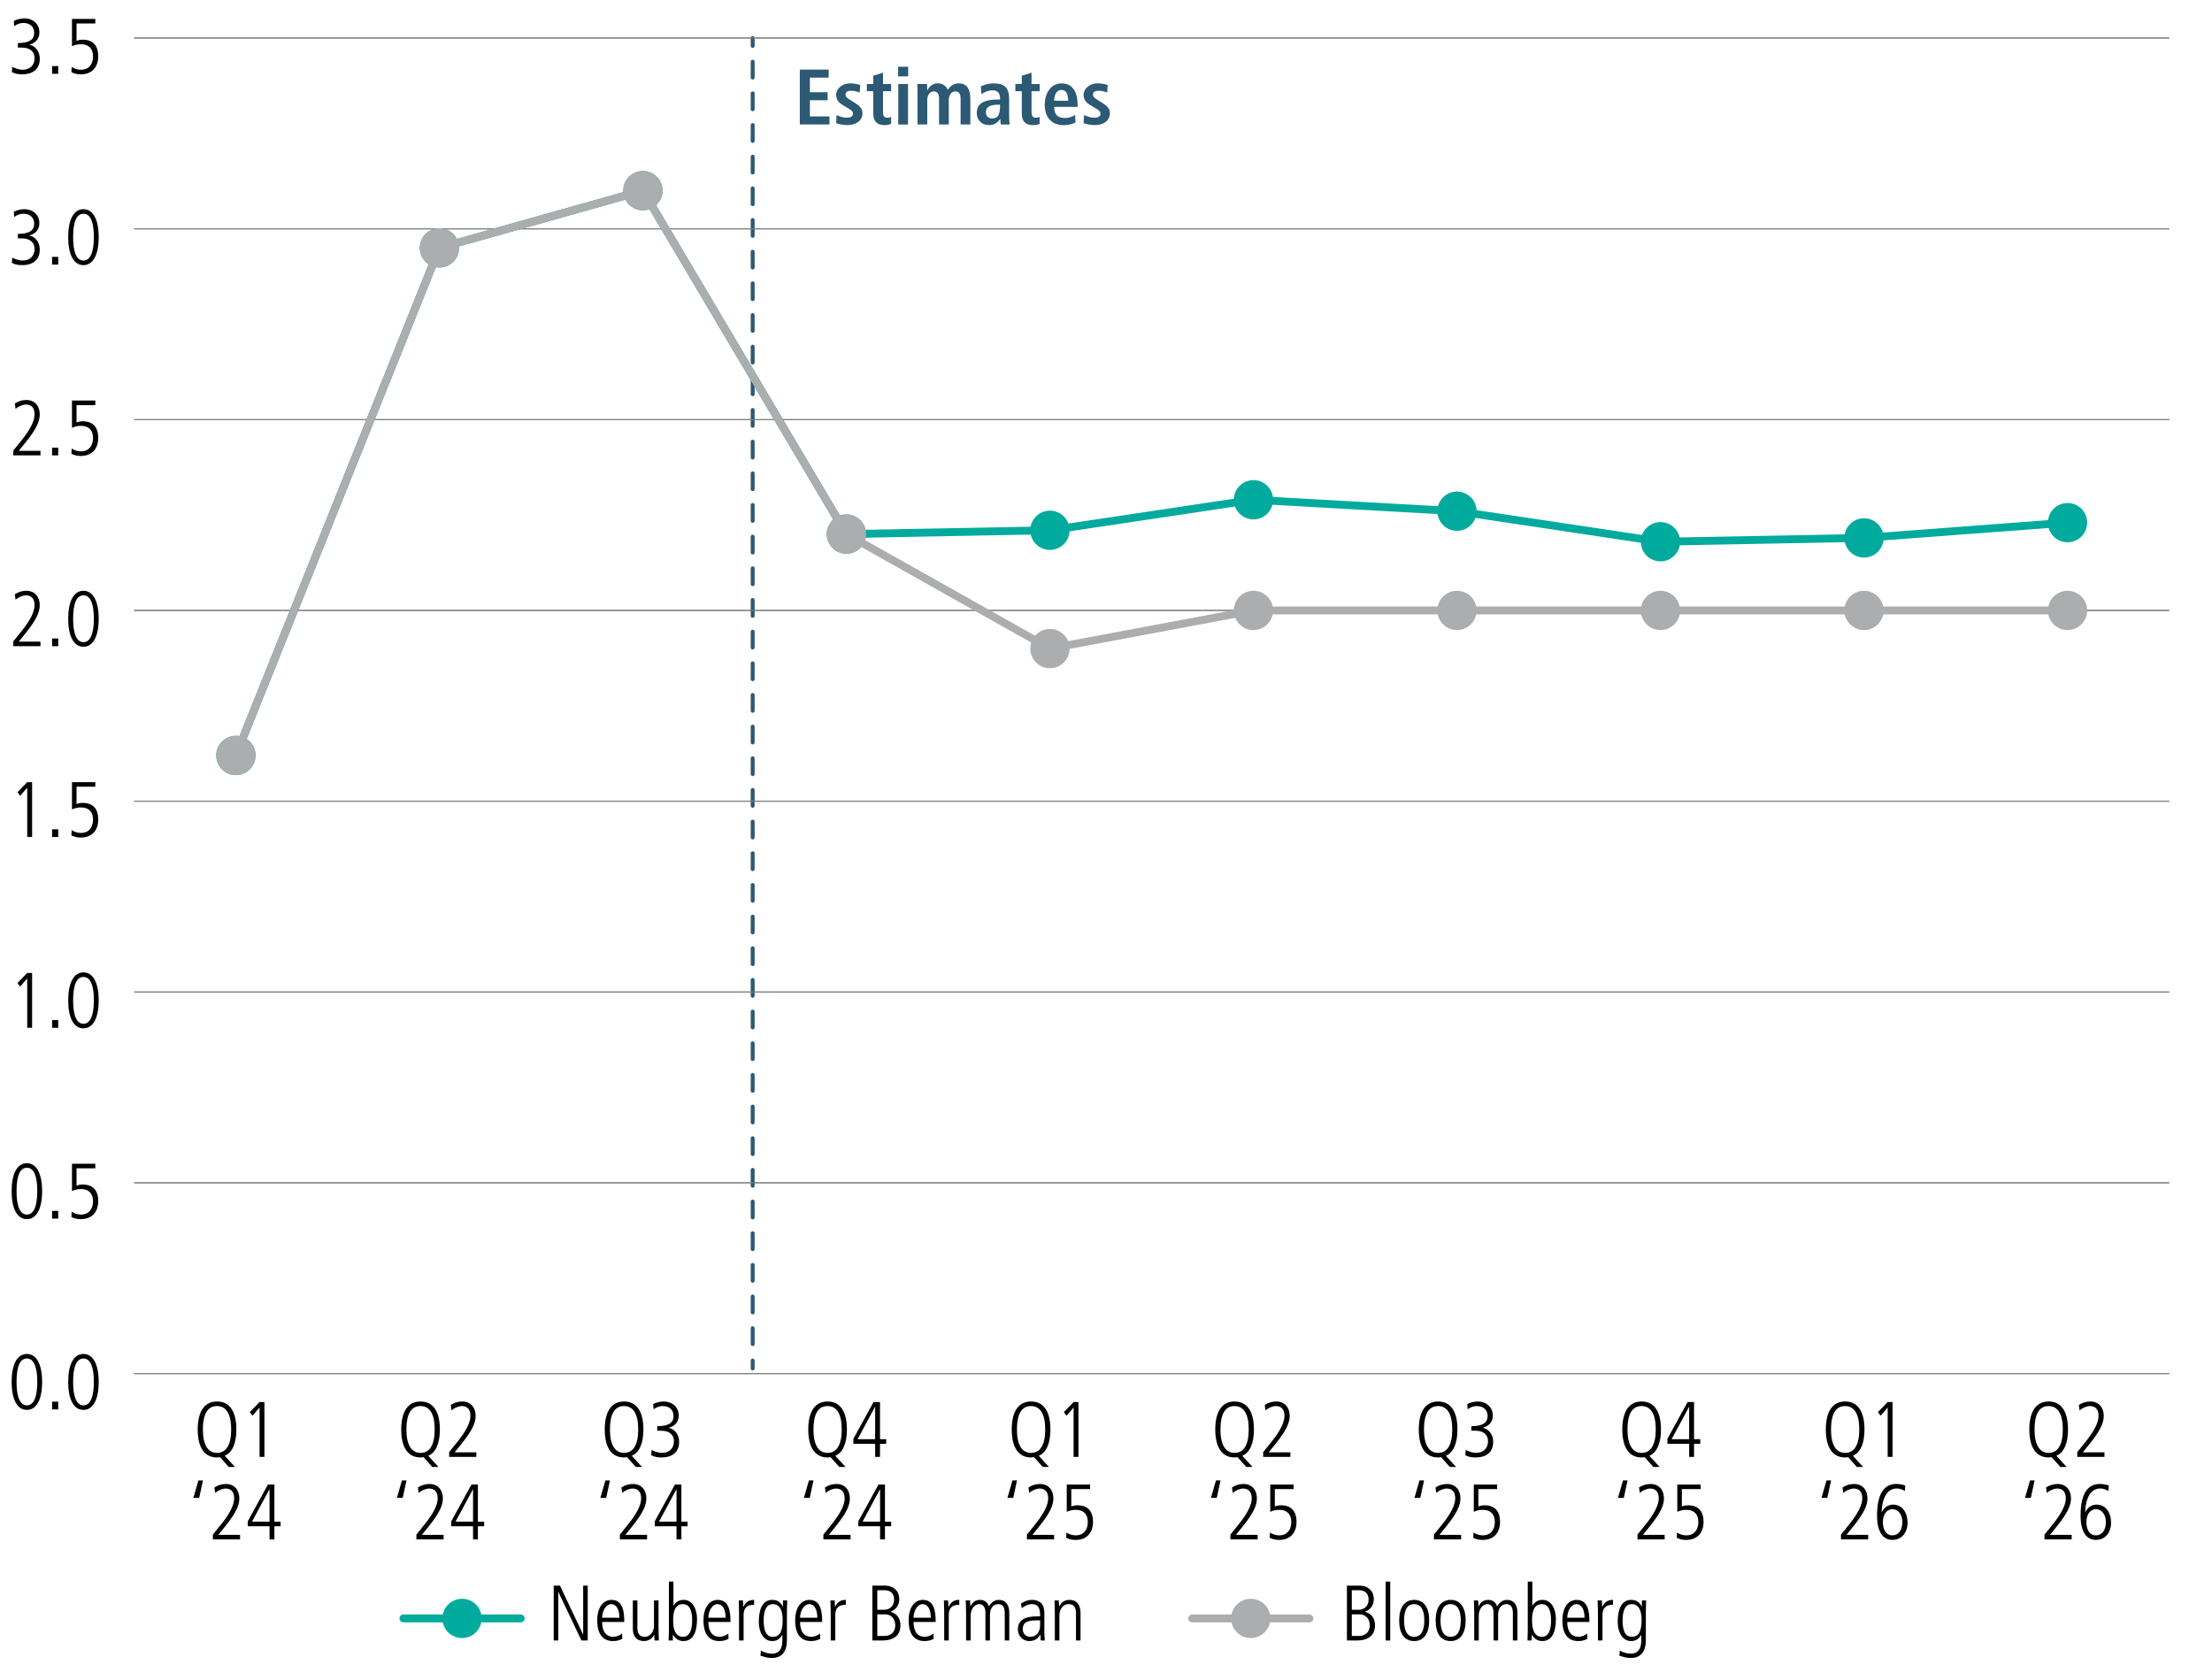 <?xml version="1.0" encoding="UTF-8"?><svg id="Layer_3" xmlns="http://www.w3.org/2000/svg" width="563" height="427.69" viewBox="0 0 563 427.69"><defs><style>.cls-1{stroke:#00ab9d;}.cls-1,.cls-2,.cls-3,.cls-4,.cls-5{fill:none;stroke-miterlimit:10;}.cls-1,.cls-2,.cls-3,.cls-5{stroke-linecap:round;}.cls-1,.cls-3{stroke-width:2px;}.cls-6{fill:#acadae;}.cls-2,.cls-5{stroke:#2c5973;}.cls-3{stroke:#acadae;}.cls-7{fill:#2c5973;}.cls-8{fill:#00ab9d;}.cls-4{stroke:gray;stroke-width:.25px;}.cls-5{stroke-dasharray:0 0 4.03 4.03;}</style></defs><g><path d="m2.96,351.78c0-4.42,1.38-7.12,3.88-7.12s3.88,2.72,3.88,7.12-1.38,7.12-3.88,7.12-3.88-2.72-3.88-7.12Zm6.53,0c0-3.92-.9-5.96-2.64-5.96s-2.64,1.98-2.64,5.96.96,5.96,2.64,5.96,2.64-2.02,2.64-5.96Z"/><path d="m13.26,358.76v-1.96h1.56v1.96h-1.56Z"/><path d="m17.36,351.78c0-4.42,1.38-7.12,3.88-7.12s3.88,2.72,3.88,7.12-1.38,7.12-3.88,7.12-3.88-2.72-3.88-7.12Zm6.53,0c0-3.92-.9-5.96-2.64-5.96s-2.64,1.98-2.64,5.96.96,5.96,2.64,5.96,2.64-2.02,2.64-5.96Z"/></g><g><path d="m2.96,303.22c0-4.42,1.38-7.12,3.88-7.12s3.88,2.72,3.88,7.12-1.38,7.12-3.88,7.12-3.88-2.72-3.88-7.12Zm6.53,0c0-3.92-.9-5.96-2.64-5.96s-2.64,1.98-2.64,5.96.96,5.96,2.64,5.96,2.64-2.02,2.64-5.96Z"/><path d="m13.26,310.2v-1.96h1.56v1.96h-1.56Z"/><path d="m18.24,308.46c.74.48,1.6.72,2.4.72,1.9,0,3.04-1.34,3.04-3.42,0-1.9-1.04-3.08-3.04-3.08-.82,0-1.44.12-2.32.5v-6.94h5.94v1.16h-4.78v4.4c.38-.14.98-.28,1.54-.28,2.62,0,3.98,1.46,3.98,4.24s-1.62,4.58-4.42,4.58c-.86,0-1.48-.12-2.4-.54l.06-1.34Z"/></g><g><path d="m6.93,261.63v-12.56l-1.8,2.08-.68-.92,2.48-2.56h1.24v13.96h-1.24Z"/><path d="m13.26,261.63v-1.96h1.56v1.96h-1.56Z"/><path d="m17.36,254.65c0-4.42,1.38-7.12,3.88-7.12s3.88,2.72,3.88,7.12-1.38,7.12-3.88,7.12-3.88-2.72-3.88-7.12Zm6.53,0c0-3.92-.9-5.96-2.64-5.96s-2.64,1.98-2.64,5.96.96,5.96,2.64,5.96,2.64-2.02,2.64-5.96Z"/></g><g><path d="m6.93,213.06v-12.56l-1.8,2.08-.68-.92,2.48-2.56h1.24v13.96h-1.24Z"/><path d="m13.26,213.06v-1.96h1.56v1.96h-1.56Z"/><path d="m18.24,211.32c.74.48,1.6.72,2.4.72,1.9,0,3.04-1.34,3.04-3.42,0-1.9-1.04-3.08-3.04-3.08-.82,0-1.44.12-2.32.5v-6.94h5.94v1.16h-4.78v4.4c.38-.14.98-.28,1.54-.28,2.62,0,3.98,1.46,3.98,4.24s-1.62,4.58-4.42,4.58c-.86,0-1.48-.12-2.4-.54l.06-1.34Z"/></g><g><path d="m3.38,164.49v-1.22l2.16-2.68c1.98-2.46,3.26-4.76,3.26-6.54,0-1.6-.76-2.5-2.18-2.5-.86,0-1.92.48-2.66,1.1l-.18-1.38c.96-.62,1.92-.88,2.94-.88,2.1,0,3.4,1.5,3.4,3.66,0,1.76-.86,3.72-3.58,7.1l-1.76,2.18h5.52v1.16H3.38Z"/><path d="m13.26,164.49v-1.96h1.56v1.96h-1.56Z"/><path d="m17.36,157.51c0-4.42,1.38-7.12,3.88-7.12s3.88,2.72,3.88,7.12-1.38,7.12-3.88,7.12c-2.5,0-3.88-2.72-3.88-7.12Zm6.53,0c0-3.92-.9-5.96-2.64-5.96s-2.64,1.98-2.64,5.96.96,5.96,2.64,5.96,2.64-2.02,2.64-5.96Z"/></g><g><path d="m3.38,115.92v-1.22l2.16-2.68c1.98-2.46,3.26-4.76,3.26-6.54,0-1.6-.76-2.5-2.18-2.5-.86,0-1.92.48-2.66,1.1l-.18-1.38c.96-.62,1.92-.88,2.94-.88,2.1,0,3.4,1.5,3.4,3.66,0,1.76-.86,3.72-3.58,7.1l-1.76,2.18h5.52v1.16s-6.92,0-6.92,0Z"/><path d="m13.26,115.92v-1.96h1.56v1.96h-1.56Z"/><path d="m18.24,114.18c.74.48,1.6.72,2.4.72,1.9,0,3.04-1.34,3.04-3.42,0-1.9-1.04-3.08-3.04-3.08-.82,0-1.44.12-2.32.5v-6.94h5.94v1.16h-4.78v4.4c.38-.14.98-.28,1.54-.28,2.62,0,3.98,1.46,3.98,4.24s-1.62,4.58-4.42,4.58c-.86,0-1.48-.12-2.4-.54l.06-1.34Z"/></g><g><path d="m3.12,65.57c.62.38,1.82.76,2.62.76,1.84,0,3.06-1.1,3.06-3,0-1.66-1.24-2.64-3.18-2.64h-1.06v-1.16c2.96,0,4.14-.9,4.14-2.6,0-1.42-.94-2.52-2.78-2.52-.78,0-1.56.28-2.3.82l-.1-1.32c.48-.32,1.78-.66,2.58-.66,2.42,0,3.92,1.54,3.92,3.56,0,1.52-.8,2.62-2.5,3.12v.04c1.46.28,2.6,1.7,2.6,3.52,0,2.56-1.58,4-4.52,4-.98,0-1.76-.14-2.58-.56l.1-1.36Z"/><path d="m13.26,67.35v-1.96h1.56v1.96h-1.56Z"/><path d="m17.36,60.37c0-4.42,1.38-7.12,3.88-7.12s3.88,2.72,3.88,7.12-1.38,7.12-3.88,7.12-3.88-2.72-3.88-7.12Zm6.53,0c0-3.92-.9-5.96-2.64-5.96s-2.64,1.98-2.64,5.96.96,5.96,2.64,5.96,2.64-2.02,2.64-5.96Z"/></g><g><path d="m3.12,17c.62.38,1.82.76,2.62.76,1.84,0,3.06-1.1,3.06-3,0-1.66-1.24-2.64-3.18-2.64h-1.06v-1.16c2.96,0,4.14-.9,4.14-2.6,0-1.42-.94-2.52-2.78-2.52-.78,0-1.56.28-2.3.82l-.1-1.32c.48-.32,1.79-.66,2.59-.66,2.42,0,3.92,1.54,3.92,3.56,0,1.52-.8,2.62-2.5,3.12v.04c1.46.28,2.6,1.7,2.6,3.52,0,2.56-1.58,4-4.52,4-.98,0-1.76-.14-2.58-.56l.09-1.36Z"/><path d="m13.26,18.78v-1.96h1.56v1.96s-1.56,0-1.56,0Z"/><path d="m18.24,17.04c.74.48,1.6.72,2.4.72,1.9,0,3.04-1.34,3.04-3.42,0-1.9-1.04-3.08-3.04-3.08-.82,0-1.44.12-2.32.5v-6.94h5.94v1.16h-4.78v4.4c.38-.14.98-.28,1.54-.28,2.62,0,3.98,1.46,3.98,4.24s-1.62,4.58-4.42,4.58c-.86,0-1.48-.12-2.4-.54l.06-1.34Z"/></g><line class="cls-4" x1="34.14" y1="349.66" x2="552.12" y2="349.66"/><line class="cls-4" x1="34.14" y1="301.09" x2="552.12" y2="301.09"/><line class="cls-4" x1="34.14" y1="252.52" x2="552.12" y2="252.52"/><line class="cls-4" x1="34.14" y1="203.95" x2="552.12" y2="203.95"/><line class="cls-4" x1="34.14" y1="155.39" x2="552.12" y2="155.39"/><line class="cls-4" x1="34.14" y1="106.82" x2="552.12" y2="106.82"/><line class="cls-4" x1="34.14" y1="58.25" x2="552.12" y2="58.25"/><line class="cls-4" x1="34.14" y1="9.68" x2="552.12" y2="9.68"/><line class="cls-1" x1="102.67" y1="411.98" x2="132.53" y2="411.98"/><line class="cls-1" x1="111.84" y1="63.1" x2="60.04" y2="192.3"/><line class="cls-1" x1="163.63" y1="48.53" x2="111.84" y2="63.1"/><line class="cls-1" x1="215.43" y1="135.96" x2="163.63" y2="48.53"/><line class="cls-1" x1="267.23" y1="134.99" x2="215.43" y2="135.96"/><line class="cls-1" x1="319.03" y1="127.22" x2="267.23" y2="134.99"/><line class="cls-1" x1="370.83" y1="130.13" x2="319.03" y2="127.22"/><line class="cls-1" x1="422.63" y1="137.9" x2="370.83" y2="130.13"/><line class="cls-1" x1="474.43" y1="136.93" x2="422.63" y2="137.9"/><line class="cls-1" x1="526.23" y1="133.04" x2="474.43" y2="136.93"/><circle class="cls-8" cx="117.6" cy="411.98" r="5"/><circle class="cls-8" cx="60.04" cy="192.3" r="5"/><circle class="cls-8" cx="111.84" cy="63.1" r="5"/><circle class="cls-8" cx="163.63" cy="48.53" r="5"/><circle class="cls-8" cx="215.43" cy="135.96" r="5"/><circle class="cls-8" cx="267.23" cy="134.99" r="5"/><circle class="cls-8" cx="319.03" cy="127.22" r="5"/><circle class="cls-8" cx="370.83" cy="130.13" r="5"/><circle class="cls-8" cx="422.63" cy="137.9" r="5"/><circle class="cls-8" cx="474.43" cy="136.93" r="5"/><circle class="cls-8" cx="526.23" cy="133.04" r="5"/><g><path d="m147.99,417.6l-5.86-12.32h-.04v12.32h-1.16v-13.96h1.6l5.86,12.4h.04v-12.4h1.16v13.96h-1.6Z"/><path d="m158.39,417.16c-.74.42-1.5.58-2.38.58-2.56,0-4-1.76-4-5.26,0-3.68,1.8-5.22,3.62-5.22,2.94,0,3.26,3.06,3.26,5.62h-5.64c0,2.46,1.06,3.78,2.88,3.78.66,0,1.64-.34,2.2-.84l.06,1.34Zm-.74-5.36c0-2.16-.8-3.46-2.08-3.46s-2.28,1.6-2.32,3.46h4.4Z"/><path d="m166.61,417.6c-.06-.54-.08-1.02-.08-1.5h-.04c-.34.94-1.38,1.64-2.6,1.64-1.86,0-2.82-1.2-2.82-3.14v-7.2h1.16v6.96c0,1.6.64,2.3,1.9,2.3,1.44,0,2.32-1.4,2.32-2.84v-6.42h1.16v7.24c0,.34.04,1.56.08,2.96h-1.08Z"/><path d="m170.17,417.6c0-.14.08-1.48.08-2.58v-12.42h1.16v6.12h.04c.62-.94,1.36-1.46,2.58-1.46,2.22,0,3.38,2.3,3.38,4.88,0,3.68-1.22,5.6-3.44,5.6-1.14,0-1.88-.44-2.68-1.54h-.04v1.4h-1.08Zm6-5.1c0-2.7-.76-4.16-2.36-4.16-2.46,0-2.48,2.94-2.48,4.26,0,2.64.84,4.06,2.52,4.06,1.46,0,2.32-1.34,2.32-4.16Z"/><path d="m185.43,417.16c-.74.42-1.5.58-2.38.58-2.56,0-4-1.76-4-5.26,0-3.68,1.8-5.22,3.62-5.22,2.94,0,3.26,3.06,3.26,5.62h-5.64c0,2.46,1.06,3.78,2.88,3.78.66,0,1.64-.34,2.2-.84l.06,1.34Zm-.74-5.36c0-2.16-.8-3.46-2.08-3.46s-2.28,1.6-2.32,3.46h4.4Z"/><path d="m188.1,417.6v-7.24c0-.34-.04-1.34-.08-2.96h1.08l.08,1.62h.04c.56-1.14,1.32-1.76,2.66-1.76h.06v1.24c-1.9,0-2.68.9-2.68,2.6v6.5h-1.16Z"/><path d="m199.13,416.2h-.04c-.62,1.04-1.38,1.54-2.58,1.54-2.16,0-3.38-2.26-3.38-4.86,0-3.7,1.22-5.62,3.44-5.62,1.28,0,2.06.58,2.68,1.64h.04v-1.5h1.08c0,.08-.08,1.96-.08,3v7.06c0,2.94-1.24,4.58-3.82,4.58-1,0-1.34-.1-2.9-.56l.08-1.3c.82.48,2,.78,2.82.78,1.74,0,2.66-1.18,2.66-3.28v-1.48Zm.08-3.82c0-2.62-.84-4.04-2.52-4.04-1.5,0-2.32,1.36-2.32,4.18s.8,4.14,2.34,4.14c1.68,0,2.5-1.26,2.5-4.28Z"/><path d="m208.77,417.16c-.74.42-1.5.58-2.38.58-2.56,0-4-1.76-4-5.26,0-3.68,1.8-5.22,3.62-5.22,2.94,0,3.26,3.06,3.26,5.62h-5.64c0,2.46,1.06,3.78,2.88,3.78.66,0,1.64-.34,2.2-.84l.06,1.34Zm-.74-5.36c0-2.16-.8-3.46-2.08-3.46s-2.28,1.6-2.32,3.46h4.4Z"/><path d="m211.44,417.6v-7.24c0-.34-.04-1.34-.08-2.96h1.08l.08,1.62h.04c.56-1.14,1.32-1.76,2.66-1.76h.06v1.24c-1.9,0-2.68.9-2.68,2.6v6.5h-1.16Z"/><path d="m222.04,417.6v-13.96h3.34c2.02,0,3.5,1.36,3.5,3.4,0,1.54-.76,2.66-2.2,3.22v.04c1.62.48,2.5,1.66,2.5,3.4,0,2.5-1.56,3.9-4.66,3.9h-2.48Zm3.01-7.82c1.44,0,2.52-1,2.52-2.6s-.96-2.38-2.48-2.38h-1.8v4.98h1.76Zm.08,6.66c1.7,0,2.74-1.1,2.74-2.7,0-1.7-1.1-2.8-2.62-2.8h-1.96v5.5h1.84Z"/><path d="m237.65,417.16c-.74.42-1.5.58-2.38.58-2.56,0-4-1.76-4-5.26,0-3.68,1.8-5.22,3.62-5.22,2.94,0,3.26,3.06,3.26,5.62h-5.64c0,2.46,1.06,3.78,2.88,3.78.66,0,1.64-.34,2.2-.84l.06,1.34Zm-.74-5.36c0-2.16-.8-3.46-2.08-3.46s-2.28,1.6-2.32,3.46h4.4Z"/><path d="m240.32,417.6v-7.24c0-.34-.04-1.34-.08-2.96h1.08l.08,1.62h.04c.56-1.14,1.32-1.76,2.66-1.76h.06v1.24c-1.9,0-2.68.9-2.68,2.6v6.5h-1.16Z"/><path d="m255.73,417.6v-6.96c0-1.66-.64-2.3-1.62-2.3-1.38,0-2.14,1.16-2.14,2.68v6.58h-1.16v-7.16c0-1.22-.56-2.1-1.54-2.1-1.3,0-2.22,1.32-2.22,2.92v6.34h-1.16v-7.04c.02-.88-.08-2.5-.08-3.16h1.08c.04.28.06.94.08,1.5h.03c.46-1.04,1.32-1.64,2.38-1.64,1.12,0,1.88.46,2.32,1.64.7-1.12,1.52-1.64,2.54-1.64,1.74,0,2.64,1.3,2.64,3.24v7.1h-1.15Z"/><path d="m264.89,417.6l-.08-1.46h-.04c-.7,1.12-1.56,1.6-2.84,1.6-1.6,0-2.86-1.3-2.86-2.98,0-3.2,3.42-3.3,4.92-3.3h.74v-.24c0-2.16-.7-2.88-2.12-2.88-.86,0-1.76.4-2.56,1.04l-.18-1.22c1.28-.74,1.98-.9,2.8-.9,2.02,0,3.14,1.12,3.14,3.3v4.9c0,.34.02.88.12,2.14h-1.04Zm-.16-5.14c-2.5,0-4.42.04-4.42,2.3,0,1.04.78,1.9,1.88,1.9,1.46,0,2.54-1.08,2.54-2.92v-1.28Z"/><path d="m273.86,417.6v-6.96c0-.74-.08-2.3-1.9-2.3-1.42,0-2.32,1.38-2.32,2.86v6.4h-1.16v-7.06c0-.94-.08-2.58-.08-3.14h1.08c.04.34.06.92.08,1.5h.04c.56-1.1,1.46-1.64,2.6-1.64,2.84,0,2.82,2.88,2.82,3.44v6.9h-1.16Z"/></g><g><path d="m524.41,373.42l-2.24-2.5c-.3.06-.54.08-.76.08-3.18,0-4.9-2.54-4.9-7.12s1.72-7.12,4.92-7.12,4.92,2.54,4.92,7.12c0,3.58-1.06,5.9-2.96,6.7l2.6,2.84h-1.58Zm.62-9.54c0-3.9-1.24-5.96-3.62-5.96s-3.58,2.04-3.58,5.96,1.28,5.96,3.6,5.96,3.6-2.02,3.6-5.96Z"/><path d="m528.71,370.86v-1.22l2.16-2.68c1.98-2.46,3.26-4.76,3.26-6.54,0-1.6-.76-2.5-2.18-2.5-.86,0-1.92.48-2.66,1.1l-.18-1.38c.96-.62,1.92-.88,2.94-.88,2.1,0,3.4,1.5,3.4,3.66,0,1.76-.86,3.72-3.58,7.1l-1.76,2.18h5.52v1.16h-6.92Z"/><path d="m515.41,381.29l1.28-4.44h1.16l-.96,4.44h-1.48Z"/><path d="m520.37,391.86v-1.22l2.16-2.68c1.98-2.46,3.26-4.76,3.26-6.54,0-1.6-.76-2.5-2.18-2.5-.86,0-1.92.48-2.66,1.1l-.18-1.38c.96-.62,1.92-.88,2.94-.88,2.1,0,3.4,1.5,3.4,3.66,0,1.76-.86,3.72-3.58,7.1l-1.76,2.18h5.52v1.16h-6.92Z"/><path d="m530.75,384.97c.5-1.18,1.6-1.96,2.9-1.96,2.36,0,3.66,2.12,3.66,4.58s-1.4,4.4-3.88,4.4-3.88-2.2-3.88-6.2c0-5.44,1.74-8.04,4.88-8.04.74,0,1.6.16,2.3.38l-.1,1.4c-.9-.5-1.42-.62-2.08-.62-2.34,0-3.7,2.24-3.84,6.06h.04Zm5.24,2.45c0-1.66-.88-3.24-2.56-3.24-1.36,0-2.4,1.28-2.4,3.26,0,2.18.98,3.4,2.4,3.4,1.5,0,2.56-1.24,2.56-3.42Z"/></g><g><path d="m472.61,373.42l-2.24-2.5c-.3.06-.54.08-.76.08-3.18,0-4.9-2.54-4.9-7.12s1.72-7.12,4.92-7.12,4.92,2.54,4.92,7.12c0,3.58-1.06,5.9-2.96,6.7l2.6,2.84h-1.58Zm.62-9.54c0-3.9-1.24-5.96-3.62-5.96s-3.58,2.04-3.58,5.96,1.28,5.96,3.6,5.96,3.6-2.02,3.6-5.96Z"/><path d="m480.45,370.86v-12.56l-1.8,2.08-.68-.92,2.48-2.56h1.24v13.96h-1.24Z"/><path d="m463.61,381.29l1.28-4.44h1.16l-.96,4.44h-1.48Z"/><path d="m468.57,391.86v-1.22l2.16-2.68c1.98-2.46,3.26-4.76,3.26-6.54,0-1.6-.76-2.5-2.18-2.5-.86,0-1.92.48-2.66,1.1l-.18-1.38c.96-.62,1.92-.88,2.94-.88,2.1,0,3.4,1.5,3.4,3.66,0,1.76-.86,3.72-3.58,7.1l-1.76,2.18h5.52v1.16h-6.92Z"/><path d="m478.95,384.97c.5-1.18,1.6-1.96,2.9-1.96,2.36,0,3.66,2.12,3.66,4.58s-1.4,4.4-3.88,4.4-3.88-2.2-3.88-6.2c0-5.44,1.74-8.04,4.88-8.04.74,0,1.6.16,2.3.38l-.1,1.4c-.9-.5-1.42-.62-2.08-.62-2.34,0-3.7,2.24-3.84,6.06h.04Zm5.24,2.45c0-1.66-.88-3.24-2.56-3.24-1.36,0-2.4,1.28-2.4,3.26,0,2.18.98,3.4,2.4,3.4,1.5,0,2.56-1.24,2.56-3.42Z"/></g><g><path d="m420.81,373.42l-2.24-2.5c-.3.06-.54.08-.76.08-3.18,0-4.9-2.54-4.9-7.12s1.72-7.12,4.92-7.12,4.92,2.54,4.92,7.12c0,3.58-1.06,5.9-2.96,6.7l2.6,2.84h-1.58Zm.62-9.54c0-3.9-1.24-5.96-3.62-5.96s-3.58,2.04-3.58,5.96,1.28,5.96,3.6,5.96,3.6-2.02,3.6-5.96Z"/><path d="m429.93,370.86v-3.34h-5.54v-1.26l5.14-9.36h1.64v9.46h1.58v1.16h-1.58v3.34h-1.24Zm0-12.73h-.04l-4.42,8.22h4.46v-8.22h0Z"/><path d="m411.81,381.29l1.28-4.44h1.16l-.96,4.44h-1.48Z"/><path d="m416.77,391.86v-1.22l2.16-2.68c1.98-2.46,3.26-4.76,3.26-6.54,0-1.6-.76-2.5-2.18-2.5-.86,0-1.92.48-2.66,1.1l-.18-1.38c.96-.62,1.92-.88,2.94-.88,2.1,0,3.4,1.5,3.4,3.66,0,1.76-.86,3.72-3.58,7.1l-1.76,2.18h5.52v1.16h-6.92Z"/><path d="m426.83,390.12c.74.48,1.6.72,2.4.72,1.9,0,3.04-1.34,3.04-3.42,0-1.9-1.04-3.08-3.04-3.08-.82,0-1.44.12-2.32.5v-6.94h5.94v1.16h-4.78v4.4c.38-.14.98-.28,1.54-.28,2.62,0,3.98,1.46,3.98,4.24s-1.62,4.58-4.42,4.58c-.86,0-1.48-.12-2.4-.54l.06-1.34Z"/></g><g><path d="m369.01,373.42l-2.24-2.5c-.3.06-.54.08-.76.08-3.18,0-4.9-2.54-4.9-7.12s1.72-7.12,4.92-7.12,4.92,2.54,4.92,7.12c0,3.58-1.06,5.9-2.96,6.7l2.6,2.84h-1.58Zm.62-9.54c0-3.9-1.24-5.96-3.62-5.96s-3.58,2.04-3.58,5.96,1.28,5.96,3.6,5.96,3.6-2.02,3.6-5.96Z"/><path d="m373.05,369.08c.62.38,1.82.76,2.62.76,1.84,0,3.06-1.1,3.06-3,0-1.66-1.24-2.64-3.18-2.64h-1.06v-1.16c2.96,0,4.14-.9,4.14-2.6,0-1.42-.94-2.52-2.78-2.52-.78,0-1.56.28-2.3.82l-.1-1.32c.48-.32,1.78-.66,2.58-.66,2.42,0,3.92,1.54,3.92,3.56,0,1.52-.8,2.62-2.5,3.12v.04c1.46.28,2.6,1.7,2.6,3.52,0,2.56-1.58,4-4.52,4-.98,0-1.76-.14-2.58-.56l.1-1.36Z"/><path d="m360.01,381.29l1.28-4.44h1.16l-.96,4.44h-1.48Z"/><path d="m364.97,391.86v-1.22l2.16-2.68c1.98-2.46,3.26-4.76,3.26-6.54,0-1.6-.76-2.5-2.18-2.5-.86,0-1.92.48-2.66,1.1l-.18-1.38c.96-.62,1.92-.88,2.94-.88,2.1,0,3.4,1.5,3.4,3.66,0,1.76-.86,3.72-3.58,7.1l-1.76,2.18h5.52v1.16h-6.92Z"/><path d="m375.03,390.12c.74.48,1.6.72,2.4.72,1.9,0,3.04-1.34,3.04-3.42,0-1.9-1.04-3.08-3.04-3.08-.82,0-1.44.12-2.32.5v-6.94h5.94v1.16h-4.78v4.4c.38-.14.98-.28,1.54-.28,2.62,0,3.98,1.46,3.98,4.24s-1.62,4.58-4.42,4.58c-.86,0-1.48-.12-2.4-.54l.06-1.34Z"/></g><g><path d="m317.21,373.42l-2.24-2.5c-.3.06-.54.08-.76.08-3.18,0-4.9-2.54-4.9-7.12s1.72-7.12,4.92-7.12,4.92,2.54,4.92,7.12c0,3.58-1.06,5.9-2.96,6.7l2.6,2.84h-1.58Zm.62-9.54c0-3.9-1.24-5.96-3.62-5.96s-3.58,2.04-3.58,5.96,1.28,5.96,3.6,5.96,3.6-2.02,3.6-5.96Z"/><path d="m321.51,370.86v-1.22l2.16-2.68c1.98-2.46,3.26-4.76,3.26-6.54,0-1.6-.76-2.5-2.18-2.5-.86,0-1.92.48-2.66,1.1l-.18-1.38c.96-.62,1.92-.88,2.94-.88,2.1,0,3.4,1.5,3.4,3.66,0,1.76-.86,3.72-3.58,7.1l-1.76,2.18h5.52v1.16h-6.92Z"/><path d="m308.21,381.29l1.28-4.44h1.16l-.96,4.44h-1.48Z"/><path d="m313.17,391.86v-1.22l2.16-2.68c1.98-2.46,3.26-4.76,3.26-6.54,0-1.6-.76-2.5-2.18-2.5-.86,0-1.92.48-2.66,1.1l-.18-1.38c.96-.62,1.92-.88,2.94-.88,2.1,0,3.4,1.5,3.4,3.66,0,1.76-.86,3.72-3.58,7.1l-1.76,2.18h5.52v1.16h-6.92Z"/><path d="m323.23,390.12c.74.48,1.6.72,2.4.72,1.9,0,3.04-1.34,3.04-3.42,0-1.9-1.04-3.08-3.04-3.08-.82,0-1.44.12-2.32.5v-6.94h5.94v1.16h-4.78v4.4c.38-.14.98-.28,1.54-.28,2.62,0,3.98,1.46,3.98,4.24s-1.62,4.58-4.42,4.58c-.86,0-1.48-.12-2.4-.54l.06-1.34Z"/></g><g><path d="m265.41,373.42l-2.24-2.5c-.3.06-.54.08-.76.08-3.18,0-4.9-2.54-4.9-7.12s1.72-7.12,4.92-7.12,4.92,2.54,4.92,7.12c0,3.58-1.06,5.9-2.96,6.7l2.6,2.84h-1.58Zm.62-9.54c0-3.9-1.24-5.96-3.62-5.96s-3.58,2.04-3.58,5.96,1.28,5.96,3.6,5.96,3.6-2.02,3.6-5.96Z"/><path d="m273.25,370.86v-12.56l-1.8,2.08-.68-.92,2.48-2.56h1.24v13.96h-1.24Z"/><path d="m256.41,381.29l1.28-4.44h1.16l-.96,4.44h-1.48Z"/><path d="m261.37,391.86v-1.22l2.16-2.68c1.98-2.46,3.26-4.76,3.26-6.54,0-1.6-.76-2.5-2.18-2.5-.86,0-1.92.48-2.66,1.1l-.18-1.38c.96-.62,1.92-.88,2.94-.88,2.1,0,3.4,1.5,3.4,3.66,0,1.76-.86,3.72-3.58,7.1l-1.76,2.18h5.52v1.16h-6.92Z"/><path d="m271.43,390.12c.74.48,1.6.72,2.4.72,1.9,0,3.04-1.34,3.04-3.42,0-1.9-1.04-3.08-3.04-3.08-.82,0-1.44.12-2.32.5v-6.94h5.94v1.16h-4.78v4.4c.38-.14.98-.28,1.54-.28,2.62,0,3.98,1.46,3.98,4.24s-1.62,4.58-4.42,4.58c-.86,0-1.48-.12-2.4-.54l.06-1.34Z"/></g><g><path d="m213.62,373.42l-2.24-2.5c-.3.06-.54.08-.76.08-3.18,0-4.9-2.54-4.9-7.12s1.72-7.12,4.92-7.12,4.92,2.54,4.92,7.12c0,3.58-1.06,5.9-2.96,6.7l2.6,2.84h-1.58Zm.62-9.54c0-3.9-1.24-5.96-3.62-5.96s-3.58,2.04-3.58,5.96,1.28,5.96,3.6,5.96,3.6-2.02,3.6-5.96Z"/><path d="m222.74,370.86v-3.34h-5.54v-1.26l5.14-9.36h1.64v9.46h1.58v1.16h-1.58v3.34h-1.24Zm0-12.73h-.04l-4.42,8.22h4.46v-8.22h0Z"/><path d="m204.61,381.29l1.28-4.44h1.16l-.96,4.44h-1.48Z"/><path d="m209.57,391.86v-1.22l2.16-2.68c1.98-2.46,3.26-4.76,3.26-6.54,0-1.6-.76-2.5-2.18-2.5-.86,0-1.92.48-2.66,1.1l-.18-1.38c.96-.62,1.92-.88,2.94-.88,2.1,0,3.4,1.5,3.4,3.66,0,1.76-.86,3.72-3.58,7.1l-1.76,2.18h5.52v1.16h-6.92Z"/><path d="m224,391.86v-3.34h-5.54v-1.26l5.14-9.36h1.64v9.46h1.58v1.16h-1.58v3.34h-1.24Zm0-12.73h-.04l-4.42,8.22h4.46v-8.22Z"/></g><g><path d="m161.82,373.42l-2.24-2.5c-.3.06-.54.08-.76.08-3.18,0-4.9-2.54-4.9-7.12s1.72-7.12,4.92-7.12,4.92,2.54,4.92,7.12c0,3.58-1.06,5.9-2.96,6.7l2.6,2.84h-1.58Zm.62-9.54c0-3.9-1.24-5.96-3.62-5.96s-3.58,2.04-3.58,5.96,1.28,5.96,3.6,5.96,3.6-2.02,3.6-5.96Z"/><path d="m165.85,369.08c.62.38,1.82.76,2.62.76,1.84,0,3.06-1.1,3.06-3,0-1.66-1.24-2.64-3.18-2.64h-1.06v-1.16c2.96,0,4.14-.9,4.14-2.6,0-1.42-.94-2.52-2.78-2.52-.78,0-1.56.28-2.3.82l-.1-1.32c.48-.32,1.78-.66,2.58-.66,2.42,0,3.92,1.54,3.92,3.56,0,1.52-.8,2.62-2.5,3.12v.04c1.46.28,2.6,1.7,2.6,3.52,0,2.56-1.58,4-4.52,4-.98,0-1.76-.14-2.58-.56l.1-1.36Z"/><path d="m152.81,381.29l1.28-4.44h1.16l-.96,4.44h-1.48Z"/><path d="m157.77,391.86v-1.22l2.16-2.68c1.98-2.46,3.26-4.76,3.26-6.54,0-1.6-.76-2.5-2.18-2.5-.86,0-1.92.48-2.66,1.1l-.18-1.38c.96-.62,1.92-.88,2.94-.88,2.1,0,3.4,1.5,3.4,3.66,0,1.76-.86,3.72-3.58,7.1l-1.76,2.18h5.52v1.16h-6.92Z"/><path d="m172.19,391.86v-3.34h-5.54v-1.26l5.14-9.36h1.64v9.46h1.58v1.16h-1.58v3.34h-1.24Zm0-12.73h-.04l-4.42,8.22h4.46v-8.22h0Z"/></g><g><path d="m110.02,373.42l-2.24-2.5c-.3.06-.54.08-.76.08-3.18,0-4.9-2.54-4.9-7.12s1.72-7.12,4.92-7.12,4.92,2.54,4.92,7.12c0,3.58-1.06,5.9-2.96,6.7l2.6,2.84h-1.58Zm.62-9.54c0-3.9-1.24-5.96-3.62-5.96s-3.58,2.04-3.58,5.96,1.28,5.96,3.6,5.96,3.6-2.02,3.6-5.96Z"/><path d="m114.32,370.86v-1.22l2.16-2.68c1.98-2.46,3.26-4.76,3.26-6.54,0-1.6-.76-2.5-2.18-2.5-.86,0-1.92.48-2.66,1.1l-.18-1.38c.96-.62,1.92-.88,2.94-.88,2.1,0,3.4,1.5,3.4,3.66,0,1.76-.86,3.72-3.58,7.1l-1.76,2.18h5.52v1.16h-6.92Z"/><path d="m101.02,381.29l1.28-4.44h1.16l-.96,4.44h-1.48Z"/><path d="m105.98,391.86v-1.22l2.16-2.68c1.98-2.46,3.26-4.76,3.26-6.54,0-1.6-.76-2.5-2.18-2.5-.86,0-1.92.48-2.66,1.1l-.18-1.38c.96-.62,1.92-.88,2.94-.88,2.1,0,3.4,1.5,3.4,3.66,0,1.76-.86,3.72-3.58,7.1l-1.76,2.18h5.52v1.16h-6.92Z"/><path d="m120.4,391.86v-3.34h-5.54v-1.26l5.14-9.36h1.64v9.46h1.58v1.16h-1.58v3.34h-1.24Zm0-12.73h-.04l-4.42,8.22h4.46v-8.22Z"/></g><g><path d="m58.22,373.42l-2.24-2.5c-.3.06-.54.08-.76.08-3.18,0-4.9-2.54-4.9-7.12s1.72-7.12,4.92-7.12,4.92,2.54,4.92,7.12c0,3.58-1.06,5.9-2.96,6.7l2.6,2.84h-1.58Zm.62-9.54c0-3.9-1.24-5.96-3.62-5.96s-3.58,2.04-3.58,5.96,1.28,5.96,3.6,5.96,3.6-2.02,3.6-5.96Z"/><path d="m66.06,370.86v-12.56l-1.8,2.08-.68-.92,2.48-2.56h1.24v13.96h-1.24Z"/><path d="m49.22,381.29l1.28-4.44h1.16l-.96,4.44h-1.48Z"/><path d="m54.18,391.86v-1.22l2.16-2.68c1.98-2.46,3.26-4.76,3.26-6.54,0-1.6-.76-2.5-2.18-2.5-.86,0-1.92.48-2.66,1.1l-.18-1.38c.96-.62,1.92-.88,2.94-.88,2.1,0,3.4,1.5,3.4,3.66,0,1.76-.86,3.72-3.58,7.1l-1.76,2.18h5.52v1.16h-6.92Z"/><path d="m68.6,391.86v-3.34h-5.54v-1.26l5.14-9.36h1.64v9.46h1.58v1.16h-1.58v3.34h-1.24Zm0-12.73h-.04l-4.42,8.22h4.46v-8.22Z"/></g><g><line class="cls-2" x1="191.57" y1="9.68" x2="191.57" y2="11.68"/><line class="cls-5" x1="191.57" y1="15.71" x2="191.57" y2="344.32"/><line class="cls-2" x1="191.57" y1="346.34" x2="191.57" y2="348.34"/></g><g><path class="cls-7" d="m203.57,31.69v-13.97h7.34v2.04h-4.78v3.72h4.52v2.04h-4.52v4.12h4.98v2.04h-7.54Z"/><path class="cls-7" d="m212.93,29.28c1.1.5,1.84.68,2.58.68,1.06,0,1.6-.32,1.6-1.02,0-.84-.88-1.12-2.84-2.34-.64-.4-1.46-1.18-1.46-2.44,0-1.58,1.54-2.94,3.56-2.94.88,0,1.8.16,2.58.42l-.14,1.92c-.64-.24-1.3-.46-2.16-.46-1.04,0-1.44.38-1.44,1s.48.92,1.66,1.64c1.94,1.18,2.64,1.8,2.64,3.06,0,1.84-1.52,3.04-3.84,3.04-1,0-2.06-.2-2.86-.5l.12-2.06Z"/><path class="cls-7" d="m226.81,31.51c-.4.2-.96.34-1.68.34-2.02,0-2.86-1.08-2.86-2.94v-5.7h-1.64v-1.82h1.64v-2.12l2.48-.76v2.88h2.06v1.82h-2.06v5.38c0,.8.22,1.38,1.1,1.38.54,0,.8-.14.96-.22v1.76h0Z"/><path class="cls-7" d="m228.59,19.44v-2.44h2.56v2.44h-2.56Zm.04,12.25v-10.3h2.48v10.3s-2.48,0-2.48,0Z"/><path class="cls-7" d="m244.49,31.69v-6.59c0-1.14-.38-1.84-1.32-1.84-1.04,0-1.68.98-1.68,2.12v6.3h-2.48v-6.58c0-1.14-.38-1.84-1.32-1.84-1.04,0-1.68.98-1.68,2.12v6.3h-2.48v-8.76c0-.32,0-.8-.08-1.54h2.48l.02.28c.02.26.06,1.04.06,1.34h.04c.58-1.18,1.48-1.78,2.62-1.78,1.08,0,1.94.38,2.58,1.64.74-1.12,1.62-1.64,2.76-1.64,2.02,0,2.96,1.34,2.96,4v6.46h-2.48Z"/><path class="cls-7" d="m254.75,31.69c-.1-.38-.14-.74-.14-1.4h-.04c-.82,1.12-1.68,1.56-2.86,1.56-1.8,0-3.1-1.26-3.1-3.04,0-2.22,1.38-3.48,5.52-3.48h.4v-.28c0-1.42-.7-2.06-1.92-2.06-1,0-2.1.44-2.82,1l-.14-2c1.2-.56,2.12-.76,3.26-.76,2.82,0,3.94,1.16,3.94,4.04v4.72c0,.42.04,1.04.14,1.7h-2.24Zm-.22-5.05h-.26c-2.32,0-3.34.58-3.34,1.94,0,.94.6,1.58,1.58,1.58,1.2,0,2.02-.64,2.02-3.04v-.48h0Z"/><path class="cls-7" d="m264.61,31.51c-.4.2-.96.34-1.68.34-2.02,0-2.86-1.08-2.86-2.94v-5.7h-1.64v-1.82h1.64v-2.12l2.48-.76v2.88h2.06v1.82h-2.06v5.38c0,.8.22,1.38,1.1,1.38.54,0,.8-.14.96-.22v1.76h0Z"/><path class="cls-7" d="m273.75,31.19c-1.1.48-2.1.66-3.08.66-3.02,0-4.76-2.02-4.76-5.16s1.7-5.46,4.24-5.46c2.7,0,4.12,1.88,4.12,5.56v.42h-5.96c0,1.94.88,2.82,2.62,2.82,1.06,0,1.94-.22,2.7-.8l.12,1.96Zm-1.88-5.55c0-1.8-.56-2.74-1.74-2.74-1.06,0-1.82,1.04-1.82,2.74h3.56Z"/><path class="cls-7" d="m275.91,29.28c1.1.5,1.84.68,2.58.68,1.06,0,1.6-.32,1.6-1.02,0-.84-.88-1.12-2.84-2.34-.64-.4-1.46-1.18-1.46-2.44,0-1.58,1.54-2.94,3.56-2.94.88,0,1.8.16,2.58.42l-.14,1.92c-.64-.24-1.3-.46-2.16-.46-1.04,0-1.44.38-1.44,1s.48.92,1.66,1.64c1.94,1.18,2.64,1.8,2.64,3.06,0,1.84-1.52,3.04-3.84,3.04-1,0-2.06-.2-2.86-.5l.12-2.06Z"/></g><line class="cls-4" x1="34.14" y1="349.66" x2="552.12" y2="349.66"/><line class="cls-4" x1="34.14" y1="301.09" x2="552.12" y2="301.09"/><line class="cls-4" x1="34.14" y1="252.52" x2="552.12" y2="252.52"/><line class="cls-4" x1="34.14" y1="203.95" x2="552.12" y2="203.95"/><line class="cls-4" x1="34.14" y1="155.39" x2="552.12" y2="155.39"/><line class="cls-4" x1="34.14" y1="106.82" x2="552.12" y2="106.82"/><line class="cls-4" x1="34.14" y1="58.25" x2="552.12" y2="58.25"/><line class="cls-4" x1="34.14" y1="9.68" x2="552.12" y2="9.68"/><line class="cls-3" x1="303.43" y1="411.98" x2="333.28" y2="411.98"/><line class="cls-3" x1="111.84" y1="63.1" x2="60.04" y2="192.3"/><line class="cls-3" x1="163.63" y1="48.53" x2="111.84" y2="63.1"/><line class="cls-3" x1="215.43" y1="135.96" x2="163.63" y2="48.53"/><line class="cls-3" x1="267.23" y1="165.1" x2="215.43" y2="135.96"/><line class="cls-3" x1="319.03" y1="155.39" x2="267.23" y2="165.1"/><line class="cls-3" x1="370.83" y1="155.39" x2="319.03" y2="155.39"/><line class="cls-3" x1="422.63" y1="155.39" x2="370.83" y2="155.39"/><line class="cls-3" x1="474.43" y1="155.39" x2="422.63" y2="155.39"/><line class="cls-3" x1="526.23" y1="155.39" x2="474.43" y2="155.39"/><circle class="cls-6" cx="318.35" cy="411.98" r="5"/><circle class="cls-6" cx="60.04" cy="192.3" r="5"/><circle class="cls-6" cx="111.84" cy="63.1" r="5"/><circle class="cls-6" cx="163.63" cy="48.53" r="5"/><circle class="cls-6" cx="215.43" cy="135.96" r="5"/><circle class="cls-6" cx="267.23" cy="165.1" r="5"/><circle class="cls-6" cx="319.03" cy="155.39" r="5"/><circle class="cls-6" cx="370.83" cy="155.39" r="5"/><circle class="cls-6" cx="422.63" cy="155.39" r="5"/><circle class="cls-6" cx="474.43" cy="155.39" r="5"/><circle class="cls-6" cx="526.23" cy="155.39" r="5"/><g><path d="m342.82,417.6v-13.96h3.34c2.02,0,3.5,1.36,3.5,3.4,0,1.54-.76,2.66-2.2,3.22v.04c1.62.48,2.5,1.66,2.5,3.4,0,2.5-1.56,3.9-4.66,3.9h-2.48Zm3-7.82c1.44,0,2.52-1,2.52-2.6s-.96-2.38-2.48-2.38h-1.8v4.98h1.76Zm.08,6.66c1.7,0,2.74-1.1,2.74-2.7,0-1.7-1.1-2.8-2.62-2.8h-1.96v5.5h1.84Z"/><path d="m352.68,417.6v-15h1.16v15h-1.16Z"/><path d="m356.12,412.5c0-3.26,1.32-5.24,3.82-5.24s3.82,1.98,3.82,5.24-1.34,5.24-3.82,5.24-3.82-1.9-3.82-5.24Zm6.4,0c0-2.74-.92-4.16-2.6-4.16s-2.56,1.38-2.56,4.16.92,4.16,2.58,4.16,2.58-1.42,2.58-4.16Z"/><path d="m365.4,412.5c0-3.26,1.32-5.24,3.82-5.24s3.82,1.98,3.82,5.24-1.34,5.24-3.82,5.24-3.82-1.9-3.82-5.24Zm6.4,0c0-2.74-.92-4.16-2.6-4.16s-2.56,1.38-2.56,4.16.92,4.16,2.58,4.16,2.58-1.42,2.58-4.16Z"/><path d="m385.06,417.6v-6.96c0-1.66-.64-2.3-1.62-2.3-1.38,0-2.14,1.16-2.14,2.68v6.58h-1.16v-7.16c0-1.22-.56-2.1-1.54-2.1-1.3,0-2.22,1.32-2.22,2.92v6.34h-1.16v-7.04c.02-.88-.08-2.5-.08-3.16h1.08c.04.28.06.94.08,1.5h.04c.46-1.04,1.32-1.64,2.38-1.64,1.12,0,1.88.46,2.32,1.64.7-1.12,1.52-1.64,2.54-1.64,1.74,0,2.64,1.3,2.64,3.24v7.1h-1.16Z"/><path d="m388.77,417.6c0-.14.08-1.48.08-2.58v-12.42h1.16v6.12h.04c.62-.94,1.36-1.46,2.58-1.46,2.22,0,3.38,2.3,3.38,4.88,0,3.68-1.22,5.6-3.44,5.6-1.14,0-1.88-.44-2.68-1.54h-.04v1.4h-1.08Zm6.01-5.1c0-2.7-.76-4.16-2.36-4.16-2.46,0-2.48,2.94-2.48,4.26,0,2.64.84,4.06,2.52,4.06,1.46,0,2.32-1.34,2.32-4.16Z"/><path d="m404.04,417.16c-.74.42-1.5.58-2.38.58-2.56,0-4-1.76-4-5.26,0-3.68,1.8-5.22,3.62-5.22,2.94,0,3.26,3.06,3.26,5.62h-5.64c0,2.46,1.06,3.78,2.88,3.78.66,0,1.64-.34,2.2-.84l.06,1.34Zm-.74-5.36c0-2.16-.8-3.46-2.08-3.46s-2.28,1.6-2.32,3.46h4.4Z"/><path d="m406.71,417.6v-7.24c0-.34-.04-1.34-.08-2.96h1.08l.08,1.62h.04c.56-1.14,1.32-1.76,2.66-1.76h.06v1.24c-1.9,0-2.68.9-2.68,2.6v6.5h-1.16Z"/><path d="m417.74,416.2h-.04c-.62,1.04-1.38,1.54-2.58,1.54-2.16,0-3.38-2.26-3.38-4.86,0-3.7,1.22-5.62,3.44-5.62,1.28,0,2.06.58,2.68,1.64h.04v-1.5h1.08c0,.08-.08,1.96-.08,3v7.06c0,2.94-1.24,4.58-3.82,4.58-1,0-1.34-.1-2.9-.56l.08-1.3c.82.48,2,.78,2.82.78,1.74,0,2.66-1.18,2.66-3.28v-1.48Zm.08-3.82c0-2.62-.84-4.04-2.52-4.04-1.5,0-2.32,1.36-2.32,4.18s.8,4.14,2.34,4.14c1.68,0,2.5-1.26,2.5-4.28Z"/></g></svg>